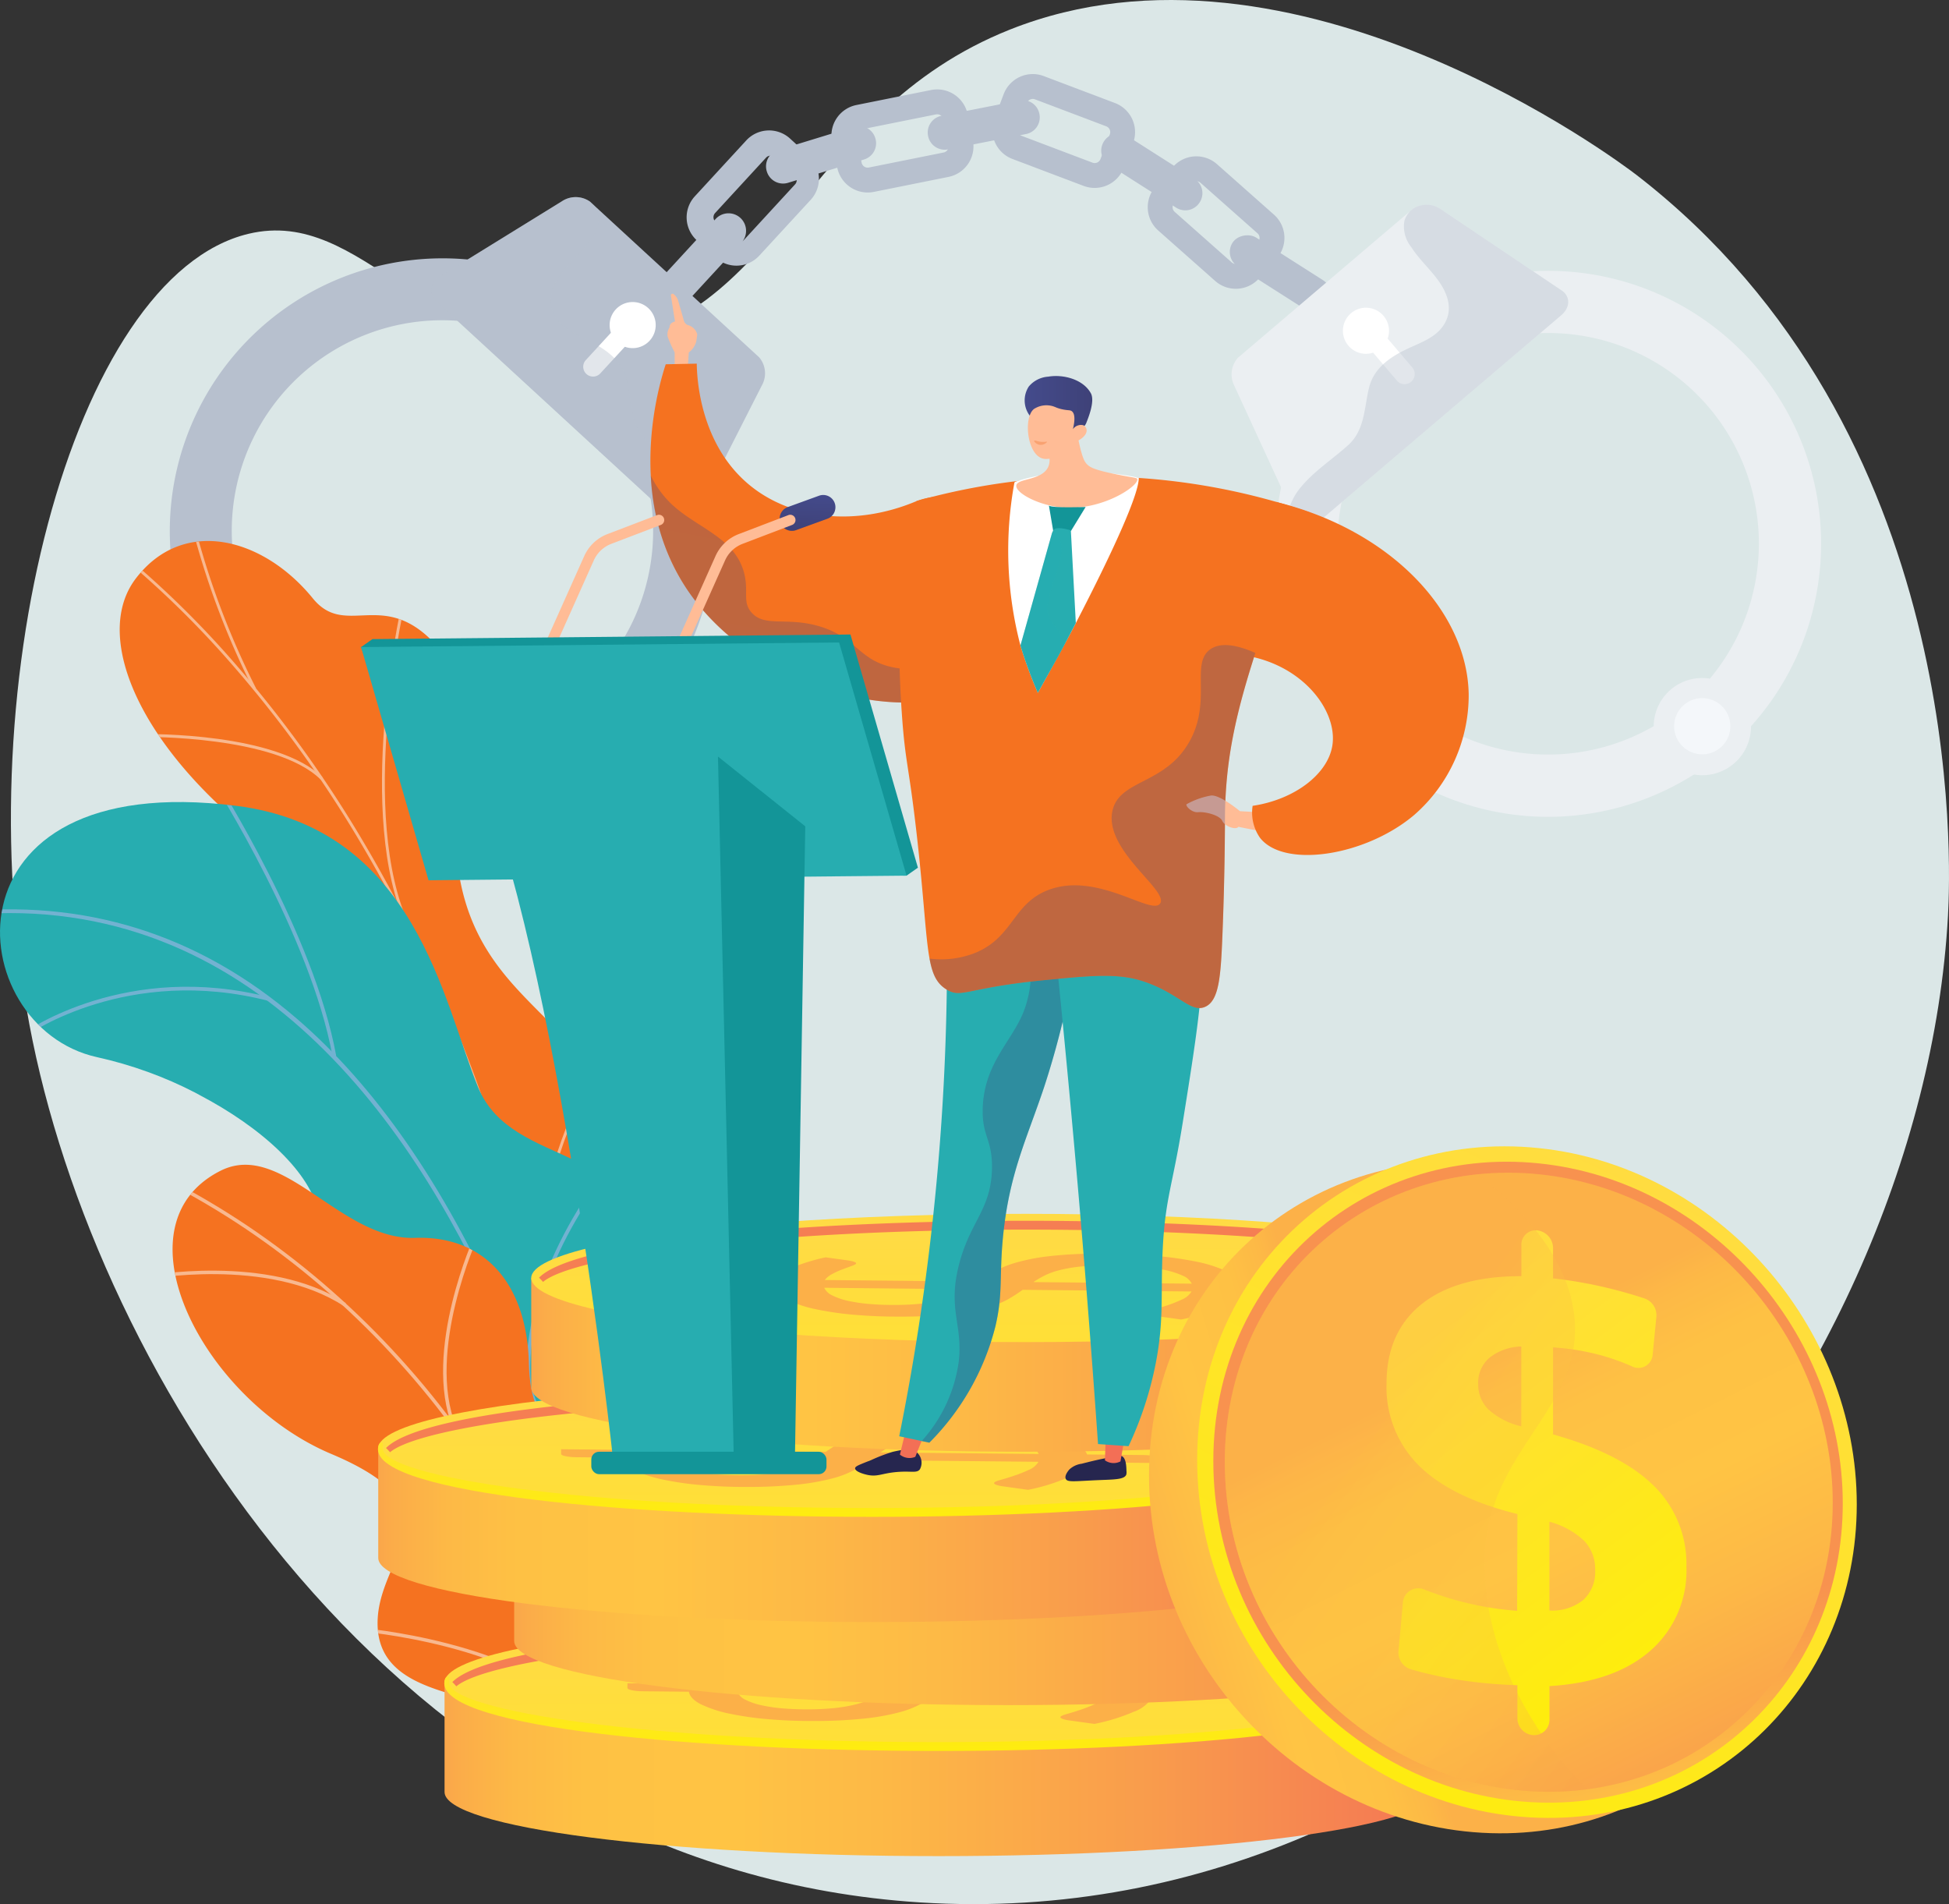 <svg xmlns="http://www.w3.org/2000/svg" xmlns:xlink="http://www.w3.org/1999/xlink" width="250.847" height="245.048" viewBox="0 0 250.847 245.048">
  <rect x="0" y="0" width="250.847" height="245.048" fill="#333333" stroke="none"/>
  <defs>
    <linearGradient id="linear-gradient" x1="3.711" y1="-0.213" x2="3.399" y2="0.897" gradientUnits="objectBoundingBox">
      <stop offset="0" stop-color="#ebeff2"/>
      <stop offset="0.995" stop-color="#b7c0ce"/>
    </linearGradient>
    <linearGradient id="linear-gradient-2" x1="3.658" y1="-0.555" x2="3.347" y2="0.496" xlink:href="#linear-gradient"/>
    <linearGradient id="linear-gradient-3" x1="4.393" y1="-0.924" x2="4.201" y2="-0.2" xlink:href="#linear-gradient"/>
    <linearGradient id="linear-gradient-4" x1="-6.549" y1="5.039" x2="-6.866" y2="6.133" xlink:href="#linear-gradient"/>
    <linearGradient id="linear-gradient-5" x1="-7.073" y1="4.453" x2="-7.39" y2="5.491" xlink:href="#linear-gradient"/>
    <linearGradient id="linear-gradient-6" x1="-8.83" y1="6.925" x2="-9.02" y2="7.658" xlink:href="#linear-gradient"/>
    <clipPath id="clip-path">
      <path id="Path_3444" data-name="Path 3444" d="M658.951,1379.676l17.951-4.624s4.624-13.448-2.012-17.032-4.095-16.5-3.539-23.541c1.509-19.11-19.141-17.373-19.164-42.084-.006-6.573,2.18-19.109-3.362-24.344-6.313-5.964-10.922-.114-14.981-5.1-6.344-7.8-16.64-10.591-22.777-2.569-6.057,7.917,1.3,23.678,19.6,36.346,12.1,10.575,12.285,13.74,11.333,21.45-.667,5.4-5.818,19.467,1.512,25.084s12.932,11.687,10.108,17.786C649.322,1370.326,658.951,1379.676,658.951,1379.676Z" transform="translate(-608.988 -1255.567)" fill="none"/>
    </clipPath>
    <clipPath id="clip-path-2">
      <path id="Path_3453" data-name="Path 3453" d="M518.89,1764.569l-21.416,6.713s-7.475-9.722-4.657-19.12c5.75-19.175-11.446-22.873-18.416-25.5-10.512-3.96-18.048-12.035-6.933-20.062s-7.387-23.353-25.285-27.3c-17.515-3.865-20.752-37.23,17.925-32.346,23.1,2.917,26.647,25.324,31.129,36.214s21.422,6.6,20.011,22.059c-1.206,13.207-7.784,24.623,1.791,30.442S526.165,1750.261,518.89,1764.569Z" transform="translate(-429.704 -1646.464)" fill="none"/>
    </clipPath>
    <clipPath id="clip-path-3">
      <path id="Path_3460" data-name="Path 3460" d="M734.278,2272.7l20.881.474c1.283-2.928,2.96-8.346-1.378-9.79-6.031-2.007-5.852-12.717-4.067-16.453,2.208-4.624,7.13-15.5-2.146-18.747-7.722-2.7-13.257-2.872-13.5-12.927s-5.527-16.486-14.65-16.167c-9.6.335-17.067-12.658-25.046-8.632-13.9,7.015-2.189,29.516,14.248,36.434s6.713,12.619,6.013,20.821c-.955,11.2,14.281,9.264,18.151,13.792C735.823,2265.06,735.094,2269.809,734.278,2272.7Z" transform="translate(-688.208 -2189.688)" fill="none"/>
    </clipPath>
    <linearGradient id="linear-gradient-7" x1="-0.085" y1="0.5" x2="1.065" y2="0.5" gradientUnits="objectBoundingBox">
      <stop offset="0" stop-color="#f57e53"/>
      <stop offset="0.005" stop-color="#f58152"/>
      <stop offset="0.042" stop-color="#f8994d"/>
      <stop offset="0.084" stop-color="#fbac49"/>
      <stop offset="0.133" stop-color="#fdb946"/>
      <stop offset="0.196" stop-color="#fec144"/>
      <stop offset="0.318" stop-color="#ffc444"/>
      <stop offset="0.455" stop-color="#fdb946"/>
      <stop offset="0.694" stop-color="#f99c4c"/>
      <stop offset="0.996" stop-color="#f36f56"/>
    </linearGradient>
    <linearGradient id="linear-gradient-8" x1="0.495" y1="0.179" x2="0.556" y2="4.091" gradientUnits="objectBoundingBox">
      <stop offset="0" stop-color="#ffdb44"/>
      <stop offset="1" stop-color="#feef06"/>
    </linearGradient>
    <linearGradient id="linear-gradient-9" x1="0.492" y1="-0.777" x2="0.511" y2="1.295" xlink:href="#linear-gradient-8"/>
    <linearGradient id="linear-gradient-10" x1="-0.882" y1="-19.321" x2="-0.864" y2="-16.89" gradientUnits="objectBoundingBox">
      <stop offset="0.004" stop-color="#f36f56"/>
      <stop offset="0.306" stop-color="#f99c4c"/>
      <stop offset="0.545" stop-color="#fdb946"/>
      <stop offset="0.682" stop-color="#ffc444"/>
      <stop offset="0.804" stop-color="#fec144"/>
      <stop offset="0.867" stop-color="#fdb946"/>
      <stop offset="0.916" stop-color="#fbac49"/>
      <stop offset="0.958" stop-color="#f8994d"/>
      <stop offset="0.995" stop-color="#f58152"/>
      <stop offset="1" stop-color="#f57e53"/>
    </linearGradient>
    <linearGradient id="linear-gradient-14" x1="-1.025" y1="-14.54" x2="-1.006" y2="-12.108" xlink:href="#linear-gradient-10"/>
    <linearGradient id="linear-gradient-18" x1="-0.746" y1="-11.909" x2="-0.727" y2="-9.478" xlink:href="#linear-gradient-10"/>
    <linearGradient id="linear-gradient-22" x1="-1.06" y1="-6.516" x2="-1.041" y2="-4.085" xlink:href="#linear-gradient-10"/>
    <linearGradient id="linear-gradient-23" x1="-36.176" y1="7.943" x2="-35.185" y2="7.943" gradientUnits="objectBoundingBox">
      <stop offset="0" stop-color="#444b8c"/>
      <stop offset="0.996" stop-color="#26264f"/>
    </linearGradient>
    <linearGradient id="linear-gradient-24" x1="-124.84" y1="5.246" x2="-123.533" y2="3.447" gradientUnits="objectBoundingBox">
      <stop offset="0" stop-color="#ffc444"/>
      <stop offset="0.996" stop-color="#f36f56"/>
    </linearGradient>
    <linearGradient id="linear-gradient-25" x1="-34.051" y1="16.8" x2="-33.085" y2="16.8" xlink:href="#linear-gradient-23"/>
    <linearGradient id="linear-gradient-26" x1="-94.726" y1="10.85" x2="-93.666" y2="8.961" xlink:href="#linear-gradient-24"/>
    <linearGradient id="linear-gradient-27" x1="11.519" y1="0.597" x2="10.463" y2="-0.077" gradientUnits="objectBoundingBox">
      <stop offset="0" stop-color="#444b8c"/>
      <stop offset="0.996" stop-color="#3e4177"/>
    </linearGradient>
    <linearGradient id="linear-gradient-28" x1="7.389" y1="3.298" x2="8.224" y2="0.217" xlink:href="#linear-gradient-27"/>
    <linearGradient id="linear-gradient-29" x1="4.198" y1="0.83" x2="5.003" y2="-0.839" xlink:href="#linear-gradient-27"/>
    <linearGradient id="linear-gradient-30" x1="0" y1="0.5" x2="1" y2="0.5" xlink:href="#linear-gradient-27"/>
    <linearGradient id="linear-gradient-32" x1="0.551" y1="-0.054" x2="0.449" y2="1.054" xlink:href="#linear-gradient-27"/>
    <linearGradient id="linear-gradient-33" x1="0.518" y1="-0.13" x2="0.453" y2="1.093" xlink:href="#linear-gradient-27"/>
    <linearGradient id="linear-gradient-36" x1="0.329" y1="0.554" x2="-0.255" y2="0.738" gradientUnits="objectBoundingBox">
      <stop offset="0" stop-color="#fcb148"/>
      <stop offset="0.052" stop-color="#fdb946"/>
      <stop offset="0.142" stop-color="#fec144"/>
      <stop offset="0.318" stop-color="#ffc444"/>
      <stop offset="0.485" stop-color="#fdb946"/>
      <stop offset="0.775" stop-color="#f99c4c"/>
      <stop offset="0.866" stop-color="#f8924f"/>
      <stop offset="1" stop-color="#f8924f"/>
    </linearGradient>
    <linearGradient id="linear-gradient-37" x1="0.727" y1="0.007" x2="0.207" y2="1.135" xlink:href="#linear-gradient-8"/>
    <linearGradient id="linear-gradient-38" x1="0.636" y1="1.231" x2="0.531" y2="0.666" xlink:href="#linear-gradient-36"/>
    <linearGradient id="linear-gradient-39" x1="0.409" y1="0.31" x2="0.858" y2="1.247" xlink:href="#linear-gradient-36"/>
    <linearGradient id="linear-gradient-40" x1="0.253" y1="0.019" x2="0.711" y2="1.039" xlink:href="#linear-gradient-8"/>
    <linearGradient id="linear-gradient-41" x1="0.464" y1="0.369" x2="1.215" y2="1.306" xlink:href="#linear-gradient-36"/>
  </defs>
  <g id="Erection_All_Risk_Policy" data-name="Erection All Risk Policy" transform="translate(-429.704 -445.366)">
    <path id="Path_3418" data-name="Path 3418" d="M574.633,449.171c-27.005,10.738-29.592,38.186-53.907,40.541-21.187,2.053-29.24-17.816-44.106-14.256-22.645,5.423-36.883,59.412-27.788,103.8,9.391,45.838,48.848,106.774,114.217,110.932,73.39,4.669,128.921-65.443,132.312-126.971.367-6.654,2.532-62.406-40.091-95.34C653.14,466.236,611.139,434.655,574.633,449.171Z" transform="translate(-14.942)" fill="#dbe7e7"/>
    <g id="Group_3624" data-name="Group 3624" transform="translate(451.575 454.893)">
      <g id="Group_3614" data-name="Group 3614" transform="translate(66.501 7.256)">
        <path id="Path_3419" data-name="Path 3419" d="M1467.463,656.78a4,4,0,0,1-5.654.235L1459.4,654.8a4,4,0,0,1-.235-5.654l6.611-7.183a4,4,0,0,1,5.654-.235l2.411,2.219a4,4,0,0,1,.234,5.654Zm4.6-9.166a.8.8,0,0,0-.047-1.131l-2.557-2.353a.8.8,0,0,0-1.131.047l-6.554,7.122a.8.8,0,0,0,.047,1.131l2.557,2.353a.8.8,0,0,0,1.131-.047Z" transform="translate(-1458.106 -640.668)" fill="#b7c0ce"/>
      </g>
      <g id="Group_3615" data-name="Group 3615" transform="translate(85.137 1.979)">
        <path id="Path_3420" data-name="Path 3420" d="M1675.719,589.313l-.67-3.335a4.006,4.006,0,0,1,3.135-4.711l9.612-1.931a4.006,4.006,0,0,1,4.711,3.135l.67,3.335a4.006,4.006,0,0,1-3.135,4.711l-9.612,1.931A4.006,4.006,0,0,1,1675.719,589.313Zm13.649-6.211a.8.8,0,0,0-.942-.627l-9.612,1.931a.8.8,0,0,0-.627.942l.67,3.335a.8.8,0,0,0,.942.627l9.612-1.931a.8.8,0,0,0,.627-.942Z" transform="translate(-1674.971 -579.258)" fill="#b7c0ce"/>
      </g>
      <g id="Group_3616" data-name="Group 3616" transform="translate(105.852 0)">
        <path id="Path_3421" data-name="Path 3421" d="M1916.3,562l1.2-3.181a4.006,4.006,0,0,1,5.159-2.326l9.169,3.47a4.006,4.006,0,0,1,2.326,5.159l-1.2,3.181a4.006,4.006,0,0,1-5.159,2.326l-9.169-3.47A4.006,4.006,0,0,1,1916.3,562Zm14.864,1.989a.8.8,0,0,0-.465-1.032l-9.169-3.47a.8.8,0,0,0-1.032.465l-1.2,3.181a.8.8,0,0,0,.465,1.032l9.169,3.47a.8.8,0,0,0,1.032-.465Z" transform="translate(-1916.045 -556.23)" fill="#b7c0ce"/>
      </g>
      <g id="Group_3617" data-name="Group 3617" transform="translate(125.849 10.592)">
        <path id="Path_3422" data-name="Path 3422" d="M2149.753,683.387l2.256-2.545a4.006,4.006,0,0,1,5.649-.341l7.337,6.5a4.006,4.006,0,0,1,.341,5.649l-2.256,2.545a4.006,4.006,0,0,1-5.649.341l-7.337-6.5A4.006,4.006,0,0,1,2149.753,683.387Zm13.187,7.141a.8.8,0,0,0-.068-1.13l-7.337-6.5a.8.8,0,0,0-1.13.068l-2.256,2.546a.8.8,0,0,0,.068,1.13l7.337,6.5a.8.8,0,0,0,1.13-.068Z" transform="translate(-2148.748 -679.496)" fill="#b7c0ce"/>
      </g>
      <path id="Rectangle_1715" data-name="Rectangle 1715" d="M2.256,0H12.407a2.256,2.256,0,0,1,2.256,2.256v0a2.256,2.256,0,0,1-2.256,2.256H2.256A2.256,2.256,0,0,1,0,2.256v0A2.256,2.256,0,0,1,2.256,0Z" transform="translate(61.834 27.78) rotate(-47.375)" fill="#b7c0ce"/>
      <path id="Path_3423" data-name="Path 3423" d="M1579.871,641.412a2.184,2.184,0,0,1-2.729-1.448l-.01-.032a2.184,2.184,0,0,1,1.448-2.729l9.787-3a2.184,2.184,0,0,1,2.729,1.448l.01.032a2.184,2.184,0,0,1-1.448,2.728Z" transform="translate(-1500.315 -627.414)" fill="#b7c0ce"/>
      <path id="Path_3424" data-name="Path 3424" d="M1821.838,601.687a2.184,2.184,0,0,1-2.565-1.721l-.006-.033a2.184,2.184,0,0,1,1.721-2.565l10.045-1.977a2.184,2.184,0,0,1,2.565,1.721l.006.033a2.184,2.184,0,0,1-1.721,2.565Z" transform="translate(-1721.693 -591.988)" fill="#b7c0ce"/>
      <g id="Group_3620" data-name="Group 3620" transform="translate(0 15.843)">
        <g id="Group_3619" data-name="Group 3619" transform="translate(0 7.865)">
          <path id="Path_3425" data-name="Path 3425" d="M861.725,938.574c-.025-.023.046.043-.162-.147l-5.419,5.889c.208.191.137.125.162.147a27.11,27.11,0,1,1-36.739,39.876c-.025-.023.069.062-.138-.129l-5.419,5.889c.207.191.136.127.16.149a35.113,35.113,0,0,0,47.556-51.673Z" transform="translate(-802.855 -929.293)" fill="url(#linear-gradient)"/>
          <g id="Group_3618" data-name="Group 3618">
            <path id="Path_3426" data-name="Path 3426" d="M702.8,885.365a6.237,6.237,0,0,0-4.984-1.605,27.1,27.1,0,0,1,39.691-36.6l5.419-5.889A35.109,35.109,0,0,0,692.3,889.68a6.26,6.26,0,1,0,10.5-4.315Z" transform="translate(-684.22 -832.133)" fill="url(#linear-gradient-2)"/>
            <circle id="Ellipse_100" data-name="Ellipse 100" cx="3.618" cy="3.618" r="3.618" transform="translate(10.526 54.381) rotate(-3.285)" fill="#f4f7fa"/>
          </g>
        </g>
        <path id="Path_3427" data-name="Path 3427" d="M1106.619,781.836l-30.056-27.661a1.93,1.93,0,0,1,.1-3.23l15.908-9.822a3.2,3.2,0,0,1,3.6.061l21.765,20.031a3.171,3.171,0,0,1,.375,3.567q-3.88,7.633-7.749,15.253c-.238.469-.5.967-.742,1.436A1.925,1.925,0,0,1,1106.619,781.836Z" transform="translate(-1042.1 -740.602)" fill="url(#linear-gradient-3)"/>
        <circle id="Ellipse_101" data-name="Ellipse 101" cx="2.968" cy="2.968" r="2.968" transform="translate(56.468 13.623) rotate(-2.376)" fill="#fff"/>
        <path id="Path_3428" data-name="Path 3428" d="M1305.419,937.76a1.267,1.267,0,0,1-1.791.074l0,0a1.267,1.267,0,0,1-.074-1.79l3.821-4.152a1.267,1.267,0,0,1,1.791-.074l0,0a1.267,1.267,0,0,1,.074,1.79Z" transform="translate(-1250.026 -915.077)" fill="#fff"/>
        <path id="Path_3429" data-name="Path 3429" d="M1106.619,781.836l-30.056-27.661a1.93,1.93,0,0,1,.1-3.23l15.908-9.822a3.2,3.2,0,0,1,3.6.061l.341.314a2.535,2.535,0,0,1,.72,1.233,4.192,4.192,0,0,1-1,3.37c-1.035,1.508-2.509,2.714-3.639,4.164s-1.935,3.258-1.213,5.067c.754,1.89,2.536,2.7,4.24,3.544,2.41,1.187,4.79,2.7,5.361,5.529.53,2.627.326,5.449,2.4,7.466,1.951,1.9,4.215,3.465,5.881,5.646a7.835,7.835,0,0,1,1.312,2.507c-.238.469-.509.973-.747,1.441A1.93,1.93,0,0,1,1106.619,781.836Z" transform="translate(-1042.1 -740.602)" fill="#b7c0ce" opacity="0.4" style="mix-blend-mode: multiply;isolation: isolate"/>
      </g>
      <path id="Path_3430" data-name="Path 3430" d="M2080.11,649.228a2.184,2.184,0,0,1-.668-3.016l.018-.028a2.184,2.184,0,0,1,3.016-.669l8.634,5.5a2.184,2.184,0,0,1,.669,3.016l-.018.028a2.184,2.184,0,0,1-3.016.669Z" transform="translate(-1959.235 -637.53)" fill="#b7c0ce"/>
      <rect id="Rectangle_1716" data-name="Rectangle 1716" width="4.402" height="14.605" rx="2.201" transform="translate(135.574 23.573) rotate(-57.502)" fill="#b7c0ce"/>
      <g id="Group_3623" data-name="Group 3623" transform="translate(136.655 16.819)">
        <g id="Group_3622" data-name="Group 3622" transform="translate(5.611 8.53)">
          <path id="Path_3431" data-name="Path 3431" d="M2352.136,947.367c.025-.022.02-.015.172-.145l5.188,6.093c-.152.13-.147.123-.172.145a27.11,27.11,0,1,0,35.175,41.262c.025-.022-.005,0,.147-.127l5.188,6.093c-.152.13-.145.125-.171.147a35.113,35.113,0,0,1-45.528-53.469Z" transform="translate(-2339.802 -938.972)" fill="url(#linear-gradient-4)"/>
          <g id="Group_3621" data-name="Group 3621" transform="translate(12.506)">
            <path id="Path_3432" data-name="Path 3432" d="M2523.723,905.092a6.237,6.237,0,0,1,5.042-1.412,27.1,27.1,0,0,0-38.24-38.116l-5.188-6.093a35.108,35.108,0,0,1,48.719,50.336,6.261,6.261,0,1,1-10.333-4.715Z" transform="translate(-2485.337 -851.221)" fill="url(#linear-gradient-5)"/>
            <circle id="Ellipse_102" data-name="Ellipse 102" cx="3.618" cy="3.618" r="3.618" transform="matrix(0.08, -0.997, 0.997, 0.08, 38.547, 61.901)" fill="#f4f7fa"/>
          </g>
        </g>
        <path id="Path_3433" data-name="Path 3433" d="M2285.812,792.662l31.1-26.481c1.177-1,1.2-2.434.051-3.2l-15.522-10.434a3.209,3.209,0,0,0-3.605-.083l-22.521,19.176a3.207,3.207,0,0,0-.492,3.573l7.165,15.552.661,1.434C2283.219,793.458,2284.634,793.664,2285.812,792.662Z" transform="translate(-2274.505 -751.953)" fill="url(#linear-gradient-6)"/>
        <circle id="Ellipse_103" data-name="Ellipse 103" cx="2.968" cy="2.968" r="2.968" transform="translate(13.502 18.049) rotate(-70.823)" fill="#fff"/>
        <path id="Rectangle_1717" data-name="Rectangle 1717" d="M1.3,0h0A1.3,1.3,0,0,1,2.6,1.3V6.9A1.3,1.3,0,0,1,1.3,8.2h0A1.3,1.3,0,0,1,0,6.9V1.3A1.3,1.3,0,0,1,1.3,0Z" transform="translate(16.791 17.382) rotate(-40.412)" fill="#fff"/>
        <path id="Path_3434" data-name="Path 3434" d="M2365.4,792.662l31.1-26.481c1.177-1,1.2-2.434.051-3.2l-15.522-10.434a3.209,3.209,0,0,0-3.605-.083l-.353.3a3.146,3.146,0,0,0-.747,1.227,4.223,4.223,0,0,0,.878,3.417c.976,1.547,2.407,2.814,3.481,4.307s1.811,3.333,1.019,5.113c-.826,1.86-2.637,2.606-4.373,3.379-2.454,1.093-4.89,2.516-5.57,5.318-.63,2.6-.535,5.433-2.682,7.368-2.023,1.825-4.345,3.3-6.094,5.415a7.837,7.837,0,0,0-1.408,2.455l.661,1.434C2362.8,793.458,2364.217,793.664,2365.4,792.662Z" transform="translate(-2354.088 -751.953)" fill="#b7c0ce" opacity="0.4" style="mix-blend-mode: multiply;isolation: isolate"/>
      </g>
    </g>
    <g id="Group_3636" data-name="Group 3636" transform="translate(429.704 514.988)">
      <g id="Group_3628" data-name="Group 3628" transform="translate(15.406 0)">
        <path id="Path_3435" data-name="Path 3435" d="M653.619,1361.046c-2.47,5.335-.116,10.671,2.143,14.262a5.419,5.419,0,0,1,1.4.285c4.914,1.2,7.218.587,12.213.949a24.185,24.185,0,0,0,5.552-1.141l2.38-.821s4.223-12.976-2.413-16.56-4.095-16.5-3.539-23.541c1.509-19.11-19.141-17.373-19.165-42.084-.006-6.573,2.18-19.109-3.362-24.344-6.313-5.964-10.922-.114-14.981-5.1-6.344-7.8-16.64-10.591-22.777-2.569-6.057,7.917,1.3,23.678,19.6,36.346,12.1,10.575,12.285,13.74,11.333,21.45-.667,5.4-5.818,19.467,1.512,25.084S656.443,1354.948,653.619,1361.046Z" transform="translate(-608.988 -1255.567)" fill="#f57220"/>
        <g id="Group_3627" data-name="Group 3627" transform="translate(0)">
          <g id="Group_3626" data-name="Group 3626" clip-path="url(#clip-path)">
            <g id="Group_3625" data-name="Group 3625" transform="translate(-4.386 -1.932)" opacity="0.5" style="mix-blend-mode: soft-light;isolation: isolate">
              <path id="Path_3436" data-name="Path 3436" d="M620.116,1356.19l.365-.046c-.271-2.173-.571-4.361-.892-6.5a230.163,230.163,0,0,0-11.209-44.781,185.063,185.063,0,0,0-15.672-32.789,154.608,154.608,0,0,0-16.288-22.144,123.837,123.837,0,0,0-12.791-12.533c-.757-.637-1.567-1.245-2.35-1.834-1.043-.784-2.122-1.6-3.084-2.479l-.248.271c.975.9,2.062,1.712,3.112,2.5.779.586,1.585,1.191,2.334,1.821a123.452,123.452,0,0,1,12.753,12.5,154.233,154.233,0,0,1,16.249,22.091,184.683,184.683,0,0,1,15.64,32.724,229.775,229.775,0,0,1,11.19,44.709C619.546,1351.835,619.845,1354.02,620.116,1356.19Z" transform="translate(-557.947 -1233.081)" fill="#fcfdfe"/>
              <path id="Path_3437" data-name="Path 3437" d="M1005.055,1396.573l.333-.156c-6.7-14.28-.817-40.663-.756-40.928l-.358-.082C1004.213,1355.673,998.3,1382.178,1005.055,1396.573Z" transform="translate(-963.679 -1344.895)" fill="#fcfdfe"/>
              <path id="Path_3438" data-name="Path 3438" d="M976.769,2123.425l.349-.116c-3.418-10.238-22.584-18.14-22.777-18.219l-.139.341C954.394,2105.509,973.4,2113.347,976.769,2123.425Z" transform="translate(-920.151 -2030.157)" fill="#fcfdfe"/>
              <path id="Path_3439" data-name="Path 3439" d="M1231.049,2079.436l.364-.053c-1.014-6.972,1.328-17.022,6.6-28.3.265-.567.265-.567.256-.636l-.364.048.182-.024-.177-.046c-.013.04-.113.254-.229.5C1232.378,2062.27,1230.025,2072.393,1231.049,2079.436Z" transform="translate(-1172.994 -1980.191)" fill="#fcfdfe"/>
              <path id="Path_3440" data-name="Path 3440" d="M1122.866,2513.3l.333-.155c-3.268-7.039-14.437-9.816-14.55-9.844l-.087.357C1108.674,2503.689,1119.673,2506.426,1122.866,2513.3Z" transform="translate(-1061.248 -2394.153)" fill="#fcfdfe"/>
              <path id="Path_3441" data-name="Path 3441" d="M1284.07,2471.509c1.385-6.1,4.567-12.007,9.729-18.05l-.28-.239c-5.2,6.09-8.409,12.046-9.808,18.208Z" transform="translate(-1221.346 -2348.372)" fill="#fcfdfe"/>
              <path id="Path_3442" data-name="Path 3442" d="M725.019,1254.255l.323-.174a103.455,103.455,0,0,1-7.6-19.808c-.206-.723-.279-.977-.32-1.061l-.33.161c.03.065.148.478.3,1A103.812,103.812,0,0,0,725.019,1254.255Z" transform="translate(-703.413 -1233.2)" fill="#fcfdfe"/>
              <path id="Path_3443" data-name="Path 3443" d="M667.529,1550.534l.258-.262c-5.87-5.778-22.342-5.593-23.041-5.583l.006.367C644.921,1545.055,661.768,1544.864,667.529,1550.534Z" transform="translate(-637.287 -1517.91)" fill="#fcfdfe"/>
            </g>
          </g>
        </g>
      </g>
      <g id="Group_3631" data-name="Group 3631" transform="translate(0 33.59)">
        <g id="Group_3630" data-name="Group 3630" clip-path="url(#clip-path-2)">
          <path id="Path_3445" data-name="Path 3445" d="M518.89,1764.569l-21.416,6.713s-7.475-9.722-4.657-19.12c5.75-19.175-11.446-22.873-18.416-25.5-10.512-3.96-16.907-11.33-8.492-20.049,9.522-9.865-5.829-23.367-23.727-27.316-17.515-3.865-20.752-37.23,17.925-32.346,23.1,2.917,26.647,25.324,31.129,36.214s21.422,6.6,20.011,22.059c-1.206,13.207-7.784,24.623,1.791,30.442S526.165,1750.261,518.89,1764.569Z" transform="translate(-429.704 -1646.464)" fill="#27adb0"/>
          <g id="Group_3629" data-name="Group 3629" transform="translate(-5.609 -2.674)" opacity="0.5" style="mix-blend-mode: soft-light;isolation: isolate">
            <path id="Path_3446" data-name="Path 3446" d="M450.582,1916.386l-.47.058c-.036-.291-3.73-29.439-16.1-57.23-11.4-25.6-32.716-55.26-69.521-51.151l-.053-.471c16.384-1.83,31.113,2.764,43.778,13.653,10.117,8.7,18.943,21.411,26.233,37.785C446.845,1886.885,450.546,1916.094,450.582,1916.386Z" transform="translate(-364.434 -1790.715)" fill="#beb8f2"/>
            <path id="Path_3447" data-name="Path 3447" d="M765.654,1650.659l-.466.085c-2.821-15.515-15.159-34.943-15.283-35.138l.4-.255C750.429,1615.545,762.816,1635.053,765.654,1650.659Z" transform="translate(-716.781 -1615.35)" fill="#beb8f2"/>
            <path id="Path_3448" data-name="Path 3448" d="M498.777,1924.97c-18.192-4.712-30.985,4.295-31.112,4.386l-.277-.384c.129-.093,13.093-9.23,31.508-4.461Z" transform="translate(-458.541 -1896.686)" fill="#beb8f2"/>
            <path id="Path_3449" data-name="Path 3449" d="M801.539,2452.364c-11.736-19.731-42.366-15.872-42.661-15.81l-.128-.456c.284-.089,31.356-3.884,43.2,16.023Z" transform="translate(-724.865 -2365.256)" fill="#beb8f2"/>
            <path id="Path_3450" data-name="Path 3450" d="M1219.069,2217.682l-.472.046c-1.443-14.578,10.451-28.649,10.571-28.79l.36.308C1229.409,2189.386,1217.645,2203.307,1219.069,2217.682Z" transform="translate(-1145.087 -2139.65)" fill="#beb8f2"/>
            <path id="Path_3451" data-name="Path 3451" d="M1169.555,2903.552c-3.252-8.092-17.157-10.949-17.3-10.977l.093-.465c.582.116,14.3,2.934,17.644,11.265Z" transform="translate(-1084.559 -2782.396)" fill="#beb8f2"/>
            <path id="Path_3452" data-name="Path 3452" d="M1338.616,2716.859l-.47.064c-.926-6.833,6.614-17.132,9.092-20.516.35-.478.652-.891.692-.975l.432.195a11.045,11.045,0,0,1-.741,1.061C1345.171,2700.032,1337.716,2710.215,1338.616,2716.859Z" transform="translate(-1254.402 -2602.618)" fill="#beb8f2"/>
          </g>
        </g>
      </g>
      <g id="Group_3635" data-name="Group 3635" transform="translate(22.214 80.27)">
        <path id="Path_3454" data-name="Path 3454" d="M734.908,2266.536l.241.112a47.266,47.266,0,0,0,16.931,4.168l3.862-.026c1.16-3.025,1.721-6.109-2.162-7.4-6.031-2.007-5.852-12.717-4.067-16.453,2.208-4.625,7.13-15.5-2.146-18.747-7.722-2.7-13.257-2.872-13.5-12.927s-5.527-16.486-14.65-16.167c-9.6.335-17.067-12.658-25.046-8.632-13.9,7.015-2.189,29.517,14.248,36.434s6.713,12.619,6.013,20.821c-.955,11.2,14.281,9.264,18.151,13.793A9.219,9.219,0,0,1,734.908,2266.536Z" transform="translate(-688.208 -2189.687)" fill="#f57220"/>
        <g id="Group_3634" data-name="Group 3634" transform="translate(0 0)">
          <g id="Group_3633" data-name="Group 3633" clip-path="url(#clip-path-3)">
            <g id="Group_3632" data-name="Group 3632" transform="translate(-3.656 2.37)" opacity="0.5" style="mix-blend-mode: soft-light;isolation: isolate">
              <path id="Path_3455" data-name="Path 3455" d="M746.7,2294.857l.446-.077c-5.653-32.6-27.1-62.3-55.975-77.507l-.211.4C719.711,2232.815,741.069,2262.39,746.7,2294.857Z" transform="translate(-687.067 -2217.273)" fill="#fcfdfe"/>
              <path id="Path_3456" data-name="Path 3456" d="M1286.028,2668.934l.453.012c.352-13,11.755-22.83,11.87-22.928l-.293-.345C1297.941,2645.772,1286.386,2655.729,1286.028,2668.934Z" transform="translate(-1231.001 -2608.86)" fill="#fcfdfe"/>
              <path id="Path_3457" data-name="Path 3457" d="M1009.453,2898.732l.4-.2c-5.943-11.768-29.844-14.059-30.085-14.08l-.041.451C979.969,2884.92,1003.622,2887.188,1009.453,2898.732Z" transform="translate(-951.025 -2827.117)" fill="#fcfdfe"/>
              <path id="Path_3458" data-name="Path 3458" d="M1094.591,2319.829l.42-.169c-3.9-9.7,2.759-24.293,2.827-24.439l-.411-.19C1097.359,2295.179,1090.618,2309.946,1094.591,2319.829Z" transform="translate(-1054.869 -2288.349)" fill="#fcfdfe"/>
              <path id="Path_3459" data-name="Path 3459" d="M671.372,2352.844l.247-.379c-9.98-6.513-25.792-3.493-25.951-3.461l.088.444C645.912,2349.417,661.547,2346.433,671.372,2352.844Z" transform="translate(-645.668 -2337.021)" fill="#fcfdfe"/>
            </g>
          </g>
        </g>
      </g>
    </g>
    <g id="Group_3645" data-name="Group 3645" transform="translate(478.348 601.575)">
      <g id="Group_3638" data-name="Group 3638" transform="translate(8.535 52.043)">
        <path id="Path_3461" data-name="Path 3461" d="M1095.525,2964.894V2979c0,4.559,28.476,8.254,63.6,8.254s63.6-3.7,63.6-8.254v-14.107Z" transform="translate(-1095.488 -2956.64)" fill="url(#linear-gradient-7)"/>
        <ellipse id="Ellipse_104" data-name="Ellipse 104" cx="63.603" cy="8.254" rx="63.603" ry="8.254" transform="translate(0.037)" fill="url(#linear-gradient-8)"/>
        <path id="Path_3462" data-name="Path 3462" d="M1158.733,2965.767c-31.109,0-63.64-2.972-63.64-8.7,0-.315.112-.868.427-.868s.179.433.179.747c0,3.635,25.887,7.684,63.033,7.684s63.033-4.049,63.033-7.684c0-.315.053-.609.368-.609s.239.42.239.735C1222.374,2962.8,1189.842,2965.767,1158.733,2965.767Z" transform="translate(-1095.093 -2948.689)" fill="url(#linear-gradient-9)"/>
        <g id="Group_3637" data-name="Group 3637" transform="translate(23.574 5.127)">
          <path id="Path_3463" data-name="Path 3463" d="M1403.483,2932.09c.624-.432,1.288-.858,2-1.279a12.574,12.574,0,0,1,2.732-1.139,26.117,26.117,0,0,1,4.193-.829,53.151,53.151,0,0,1,6.28-.339q3.687-.018,6.923.234a47.071,47.071,0,0,1,5.693.754,17.624,17.624,0,0,1,4,1.24,3.163,3.163,0,0,1,1.827,1.693l7.162.073a7.038,7.038,0,0,1,1.373.127c.4.082.594.185.594.31l0,.59-9.207-.089a4.641,4.641,0,0,1-2.468,1.982,25.016,25.016,0,0,1-5.048,1.557l-3.353-.466a3.912,3.912,0,0,1-.74-.175c-.194-.071-.287-.147-.288-.231q0-.17.778-.388t1.756-.541a17.783,17.783,0,0,0,1.922-.76,2.609,2.609,0,0,0,1.26-1.047l-21.731-.215a20.612,20.612,0,0,1-1.919,1.238,12.494,12.494,0,0,1-2.819,1.095,29.494,29.494,0,0,1-4.373.79,61.759,61.759,0,0,1-6.593.323c-1.992.01-3.931-.066-5.83-.226a39.915,39.915,0,0,1-5.06-.721,15.78,15.78,0,0,1-3.63-1.188c-.942-.472-1.47-1.014-1.58-1.628l-5.9-.06a7.709,7.709,0,0,1-1.393-.123c-.407-.079-.614-.183-.615-.314l0-.59,8.061.077a4.332,4.332,0,0,1,2.2-1.624,25.228,25.228,0,0,1,4.091-1.23l2.7.371c.82.115,1.227.25,1.228.4,0,.083-.166.187-.5.311s-.745.272-1.21.444a11.082,11.082,0,0,0-1.343.606,2.856,2.856,0,0,0-.982.786Zm-19.888.8a2.138,2.138,0,0,0,1.071,1,8.549,8.549,0,0,0,2.048.692,20.977,20.977,0,0,0,2.76.4q1.539.126,3.218.119a33.559,33.559,0,0,0,3.417-.169,19.816,19.816,0,0,0,2.556-.433,11.914,11.914,0,0,0,1.922-.635,10.691,10.691,0,0,0,1.468-.784Zm47.308-.527a2.216,2.216,0,0,0-1.171-1.031,10.569,10.569,0,0,0-2.355-.743,26.086,26.086,0,0,0-3.34-.448q-1.9-.146-4.2-.136a32.308,32.308,0,0,0-3.517.182,18.168,18.168,0,0,0-2.556.464,9.3,9.3,0,0,0-1.835.679,13.057,13.057,0,0,0-1.408.829Z" transform="translate(-1369.427 -2928.503)" fill="#fcb048"/>
        </g>
        <path id="Path_3464" data-name="Path 3464" d="M1169.777,2879.238c-28.359,0-57.888,2.5-62.611,7.326a5.722,5.722,0,0,1,.516.544c3.981-3.354,28.363-6.731,62.095-6.731,34.6,0,59.371,3.553,62.371,6.99a5.777,5.777,0,0,1,.476-.539C1228.723,2881.826,1198.64,2879.238,1169.777,2879.238Z" transform="translate(-1106.129 -2878.344)" fill="url(#linear-gradient-10)"/>
      </g>
      <g id="Group_3640" data-name="Group 3640" transform="translate(17.496 32.609)">
        <path id="Path_3465" data-name="Path 3465" d="M1199.805,2738.73v14.107c0,4.559,28.476,8.254,63.6,8.254s63.6-3.7,63.6-8.254V2738.73Z" transform="translate(-1199.768 -2730.476)" fill="url(#linear-gradient-7)"/>
        <ellipse id="Ellipse_105" data-name="Ellipse 105" cx="63.603" cy="8.254" rx="63.603" ry="8.254" transform="translate(0.037)" fill="url(#linear-gradient-8)"/>
        <path id="Path_3466" data-name="Path 3466" d="M1263.013,2739.6c-31.109,0-63.64-2.971-63.64-8.7,0-.315.112-.868.427-.868s.179.433.179.747c0,3.635,25.887,7.684,63.033,7.684s63.033-4.05,63.033-7.684c0-.315.054-.61.369-.61s.239.42.239.735C1326.653,2736.635,1294.122,2739.6,1263.013,2739.6Z" transform="translate(-1199.373 -2722.525)" fill="url(#linear-gradient-9)"/>
        <g id="Group_3639" data-name="Group 3639" transform="translate(23.574 5.127)">
          <path id="Path_3467" data-name="Path 3467" d="M1507.763,2705.926c.624-.432,1.288-.858,2-1.279a12.576,12.576,0,0,1,2.732-1.139,26.113,26.113,0,0,1,4.193-.829,53.156,53.156,0,0,1,6.28-.339q3.687-.018,6.923.234a47.027,47.027,0,0,1,5.693.754,17.624,17.624,0,0,1,4,1.24,3.164,3.164,0,0,1,1.827,1.693l7.162.073a7.054,7.054,0,0,1,1.373.127c.4.082.594.185.594.31l0,.59-9.207-.089a4.644,4.644,0,0,1-2.468,1.982,25.015,25.015,0,0,1-5.049,1.557l-3.353-.466a3.934,3.934,0,0,1-.74-.175c-.193-.071-.287-.147-.288-.231q0-.17.778-.388t1.756-.541a17.717,17.717,0,0,0,1.921-.76,2.608,2.608,0,0,0,1.261-1.047l-21.731-.216a20.546,20.546,0,0,1-1.919,1.238,12.509,12.509,0,0,1-2.819,1.095,29.492,29.492,0,0,1-4.373.79,61.759,61.759,0,0,1-6.593.323c-1.992.01-3.931-.066-5.83-.226a39.916,39.916,0,0,1-5.06-.721,15.78,15.78,0,0,1-3.63-1.188c-.942-.472-1.471-1.014-1.58-1.628l-5.9-.061a7.713,7.713,0,0,1-1.393-.123c-.407-.079-.614-.183-.614-.314l0-.59,8.061.077a4.332,4.332,0,0,1,2.2-1.624,25.254,25.254,0,0,1,4.091-1.231l2.7.371c.82.115,1.227.25,1.228.4,0,.083-.166.187-.5.311s-.745.272-1.21.444a11.08,11.08,0,0,0-1.343.606,2.854,2.854,0,0,0-.982.786Zm-19.888.8a2.138,2.138,0,0,0,1.071,1,8.526,8.526,0,0,0,2.049.692,20.935,20.935,0,0,0,2.76.4q1.54.126,3.218.119a33.634,33.634,0,0,0,3.417-.169,19.817,19.817,0,0,0,2.556-.433,11.911,11.911,0,0,0,1.922-.635,10.7,10.7,0,0,0,1.468-.784Zm47.308-.527a2.215,2.215,0,0,0-1.171-1.031,10.567,10.567,0,0,0-2.355-.743,26.08,26.08,0,0,0-3.34-.448q-1.9-.146-4.2-.136a32.306,32.306,0,0,0-3.516.182,18.135,18.135,0,0,0-2.556.464,9.289,9.289,0,0,0-1.835.679,13.027,13.027,0,0,0-1.408.829Z" transform="translate(-1473.707 -2702.339)" fill="#fcb048"/>
        </g>
        <path id="Path_3468" data-name="Path 3468" d="M1274.056,2653.073c-28.359,0-57.888,2.5-62.611,7.326a5.75,5.75,0,0,1,.516.543c3.981-3.354,28.363-6.731,62.095-6.731,34.6,0,59.371,3.553,62.371,6.99a5.813,5.813,0,0,1,.476-.539C1333,2655.661,1302.919,2653.073,1274.056,2653.073Z" transform="translate(-1210.408 -2652.179)" fill="url(#linear-gradient-14)"/>
      </g>
      <g id="Group_3642" data-name="Group 3642" transform="translate(0 21.918)">
        <path id="Path_3469" data-name="Path 3469" d="M996.206,2614.316v14.107c0,4.559,28.476,8.254,63.6,8.254s63.6-3.7,63.6-8.254v-14.107Z" transform="translate(-996.169 -2606.062)" fill="url(#linear-gradient-7)"/>
        <ellipse id="Ellipse_106" data-name="Ellipse 106" cx="63.603" cy="8.254" rx="63.603" ry="8.254" transform="translate(0.037)" fill="url(#linear-gradient-8)"/>
        <path id="Path_3470" data-name="Path 3470" d="M1059.414,2615.187c-31.109,0-63.64-2.971-63.64-8.7,0-.315.112-.868.427-.868s.18.433.18.748c0,3.635,25.887,7.684,63.033,7.684s63.033-4.05,63.033-7.684c0-.315.054-.61.368-.61s.239.42.239.735C1123.054,2612.22,1090.523,2615.187,1059.414,2615.187Z" transform="translate(-995.774 -2598.109)" fill="url(#linear-gradient-9)"/>
        <g id="Group_3641" data-name="Group 3641" transform="translate(23.574 5.127)">
          <path id="Path_3471" data-name="Path 3471" d="M1304.164,2581.511c.624-.432,1.288-.858,2-1.279a12.585,12.585,0,0,1,2.732-1.139,26.094,26.094,0,0,1,4.193-.829,53.1,53.1,0,0,1,6.28-.339q3.687-.018,6.922.234a47.126,47.126,0,0,1,5.693.754,17.626,17.626,0,0,1,4,1.24,3.163,3.163,0,0,1,1.827,1.693l7.162.073a7.04,7.04,0,0,1,1.373.127c.4.082.594.185.594.31l0,.59-9.207-.089a4.64,4.64,0,0,1-2.468,1.982,24.987,24.987,0,0,1-5.049,1.558l-3.353-.466a3.909,3.909,0,0,1-.74-.175c-.194-.07-.287-.147-.288-.23q0-.17.778-.388t1.756-.541a17.683,17.683,0,0,0,1.922-.76,2.608,2.608,0,0,0,1.26-1.047l-21.731-.216a20.533,20.533,0,0,1-1.919,1.238,12.513,12.513,0,0,1-2.819,1.1,29.524,29.524,0,0,1-4.373.79,61.829,61.829,0,0,1-6.593.322c-1.992.01-3.931-.066-5.83-.226a39.907,39.907,0,0,1-5.06-.721,15.765,15.765,0,0,1-3.63-1.188c-.942-.472-1.47-1.014-1.58-1.628l-5.9-.06a7.754,7.754,0,0,1-1.393-.123c-.407-.079-.614-.183-.615-.314l0-.59,8.061.077a4.332,4.332,0,0,1,2.2-1.624,25.226,25.226,0,0,1,4.091-1.231l2.7.371c.82.115,1.227.25,1.228.4,0,.083-.166.187-.5.311s-.745.272-1.21.444a11.083,11.083,0,0,0-1.343.606,2.853,2.853,0,0,0-.982.787Zm-19.888.8a2.137,2.137,0,0,0,1.071,1,8.521,8.521,0,0,0,2.049.692,20.889,20.889,0,0,0,2.76.4q1.539.126,3.218.119a33.489,33.489,0,0,0,3.417-.169,19.856,19.856,0,0,0,2.556-.433,11.915,11.915,0,0,0,1.922-.635,10.71,10.71,0,0,0,1.468-.784Zm47.308-.527a2.217,2.217,0,0,0-1.171-1.03,10.54,10.54,0,0,0-2.355-.743,26,26,0,0,0-3.34-.448q-1.9-.147-4.2-.136a32.25,32.25,0,0,0-3.516.182,18.174,18.174,0,0,0-2.556.464,9.324,9.324,0,0,0-1.835.679,13.02,13.02,0,0,0-1.408.829Z" transform="translate(-1270.108 -2577.924)" fill="#fcb048"/>
        </g>
        <path id="Path_3472" data-name="Path 3472" d="M1070.459,2528.659c-28.359,0-57.888,2.5-62.611,7.326a5.719,5.719,0,0,1,.516.543c3.981-3.354,28.363-6.731,62.095-6.731,34.6,0,59.371,3.553,62.371,6.99a5.81,5.81,0,0,1,.476-.539C1129.405,2531.247,1099.322,2528.659,1070.459,2528.659Z" transform="translate(-1006.81 -2527.765)" fill="url(#linear-gradient-18)"/>
      </g>
      <g id="Group_3644" data-name="Group 3644" transform="translate(19.693 0)">
        <path id="Path_3473" data-name="Path 3473" d="M1225.378,2359.255v14.107c0,4.559,28.476,8.254,63.6,8.254s63.6-3.7,63.6-8.254v-14.107Z" transform="translate(-1225.341 -2351.001)" fill="url(#linear-gradient-7)"/>
        <ellipse id="Ellipse_107" data-name="Ellipse 107" cx="63.603" cy="8.254" rx="63.603" ry="8.254" transform="translate(0.037)" fill="url(#linear-gradient-8)"/>
        <path id="Path_3474" data-name="Path 3474" d="M1288.586,2360.127c-31.109,0-63.64-2.971-63.64-8.7,0-.315.112-.868.427-.868s.179.433.179.748c0,3.635,25.887,7.684,63.033,7.684s63.033-4.05,63.033-7.684c0-.315.054-.61.368-.61s.239.42.239.735C1352.226,2357.161,1319.7,2360.127,1288.586,2360.127Z" transform="translate(-1224.946 -2343.05)" fill="url(#linear-gradient-9)"/>
        <g id="Group_3643" data-name="Group 3643" transform="translate(23.574 5.127)">
          <path id="Path_3475" data-name="Path 3475" d="M1533.336,2326.453c.624-.432,1.288-.858,2-1.279a12.585,12.585,0,0,1,2.732-1.139,26.145,26.145,0,0,1,4.193-.829,53.151,53.151,0,0,1,6.28-.339q3.687-.018,6.922.234a47.12,47.12,0,0,1,5.693.754,17.6,17.6,0,0,1,4,1.24,3.163,3.163,0,0,1,1.827,1.693l7.162.073a7.075,7.075,0,0,1,1.373.127c.4.082.594.185.594.31l0,.59-9.207-.089a4.644,4.644,0,0,1-2.469,1.982,25.034,25.034,0,0,1-5.048,1.557l-3.353-.466a3.909,3.909,0,0,1-.74-.175c-.193-.07-.287-.147-.288-.23q0-.17.778-.388t1.756-.541a17.741,17.741,0,0,0,1.922-.76,2.607,2.607,0,0,0,1.26-1.047l-21.731-.216a20.519,20.519,0,0,1-1.919,1.238,12.486,12.486,0,0,1-2.819,1.1,29.5,29.5,0,0,1-4.373.79,61.823,61.823,0,0,1-6.594.323c-1.992.01-3.931-.066-5.83-.226a39.952,39.952,0,0,1-5.06-.721,15.774,15.774,0,0,1-3.63-1.189c-.942-.472-1.47-1.014-1.58-1.627l-5.9-.061a7.71,7.71,0,0,1-1.393-.123c-.407-.079-.614-.183-.615-.314l0-.59,8.061.077a4.332,4.332,0,0,1,2.2-1.624,25.224,25.224,0,0,1,4.091-1.231l2.7.371c.82.115,1.227.25,1.228.4,0,.083-.166.187-.5.311s-.745.272-1.21.444a11.024,11.024,0,0,0-1.343.605,2.855,2.855,0,0,0-.982.787Zm-19.888.8a2.137,2.137,0,0,0,1.071,1,8.53,8.53,0,0,0,2.048.692,20.937,20.937,0,0,0,2.76.4q1.539.127,3.218.119a33.42,33.42,0,0,0,3.417-.169,19.813,19.813,0,0,0,2.556-.433,11.959,11.959,0,0,0,1.922-.635,10.684,10.684,0,0,0,1.468-.785Zm47.308-.527a2.214,2.214,0,0,0-1.171-1.03,10.555,10.555,0,0,0-2.355-.743,26,26,0,0,0-3.34-.448q-1.9-.146-4.2-.136a32.183,32.183,0,0,0-3.516.182,18.165,18.165,0,0,0-2.556.464,9.323,9.323,0,0,0-1.835.678,13.112,13.112,0,0,0-1.408.829Z" transform="translate(-1499.28 -2322.865)" fill="#fcb048"/>
        </g>
        <path id="Path_3476" data-name="Path 3476" d="M1299.63,2273.6c-28.359,0-57.888,2.5-62.611,7.326a5.691,5.691,0,0,1,.516.544c3.981-3.354,28.363-6.731,62.095-6.731,34.6,0,59.37,3.553,62.371,6.99a5.792,5.792,0,0,1,.476-.539C1358.576,2276.188,1328.493,2273.6,1299.63,2273.6Z" transform="translate(-1235.982 -2272.707)" fill="url(#linear-gradient-22)"/>
      </g>
    </g>
    <g id="Group_3658" data-name="Group 3658" transform="translate(476.177 483.159)">
      <g id="Group_3649" data-name="Group 3649" transform="translate(37.236)">
        <path id="Path_3477" data-name="Path 3477" d="M1431.842,895.088l.16-2.351a2.557,2.557,0,0,0,.968-1.459l.124-.852a1.684,1.684,0,0,0-1.2-1.206.836.836,0,0,1-.518-.549c-.218-.769-.666-2.343-.793-2.739a1.761,1.761,0,0,0-.536-.7.208.208,0,0,0-.344.186l.522,3.34s-.722.126-.7.771a1.579,1.579,0,0,0-.234,1.206,16.363,16.363,0,0,0,.891,1.992l.007,2.4Z" transform="translate(-1427.06 -885.175)" fill="#ffbc96"/>
        <path id="Path_3478" data-name="Path 3478" d="M1450.1,1013.912a9.049,9.049,0,0,0-12.223-6.172c-7.552,3.115-15.686,2.327-21.116-2.033-6.67-5.354-6.926-14.219-6.947-15.751l-3.994.081c-.771,2.349-5.387,17.172,2.914,29.222,9.7,14.083,32.559,18.534,39.791,9.913C1451.79,1025.28,1451.423,1019.247,1450.1,1013.912Z" transform="translate(-1403.846 -980.952)" fill="#f57220"/>
        <path id="Path_3479" data-name="Path 3479" d="M2032.88,2625.7c.4.372.43,1.239.446,1.806a1.4,1.4,0,0,1-.022.468c-.245.637-1.508.628-3.495.709-3.14.129-4.083.318-4.3-.162-.2-.449.4-1.128.462-1.2a2.867,2.867,0,0,1,1.594-.744c1.5-.395,2.512-.6,2.818-.661C2032.3,2625.523,2032.615,2625.452,2032.88,2625.7Z" transform="translate(-1972.052 -2476.001)" fill="url(#linear-gradient-23)"/>
        <path id="Path_3480" data-name="Path 3480" d="M2084.792,2590.77l-.123,3.574a1.933,1.933,0,0,0,2,.139l.616-3.539Z" transform="translate(-2026.166 -2444.206)" fill="url(#linear-gradient-24)"/>
        <path id="Path_3481" data-name="Path 3481" d="M1718.428,2616.674a1.759,1.759,0,0,1,.3,2.1c-.409.525-1.084.184-2.939.338-1.987.166-2.482.664-3.854.363-.554-.122-1.539-.437-1.542-.828,0-.275.482-.443,2.094-1.081a21.356,21.356,0,0,1,2.766-1.055C1716.479,2616.24,1717.715,2615.967,1718.428,2616.674Z" transform="translate(-1684.046 -2467.473)" fill="url(#linear-gradient-25)"/>
        <path id="Path_3482" data-name="Path 3482" d="M1778.361,2584.469l-.821,3.374a1.935,1.935,0,0,0,1.983.291l1.31-3.3Z" transform="translate(-1745.428 -2438.446)" fill="url(#linear-gradient-26)"/>
        <path id="Path_3483" data-name="Path 3483" d="M1782.423,1732.588a311.547,311.547,0,0,1-5.894,74.221l3.876.824a32.453,32.453,0,0,0,8.5-14.954c1-4.225.478-6.341.979-11.5.8-8.213,3.068-12.615,5.3-19.323a108.251,108.251,0,0,0,5.135-26.5Z" transform="translate(-1744.504 -1659.769)" fill="#27adb0"/>
        <path id="Path_3484" data-name="Path 3484" d="M1814.951,1797.237c1.423-5.634,4.163-7.124,4.261-12.442.069-3.762-1.283-4.069-1.193-7.67.136-5.461,3.335-8.325,4.943-11.76,1.7-3.628,2.348-9.456-2.227-19.149l10.328,1.6a108.249,108.249,0,0,1-5.135,26.5c-2.23,6.708-4.5,11.11-5.3,19.323-.5,5.158.02,7.274-.979,11.5a32.454,32.454,0,0,1-8.5,14.955l-.986-.21a19.06,19.06,0,0,0,4.789-10.371C1815.435,1804.837,1813.516,1802.917,1814.951,1797.237Z" transform="translate(-1775.247 -1672.225)" opacity="0.3" fill="url(#linear-gradient-27)" style="mix-blend-mode: multiply;isolation: isolate"/>
        <path id="Path_3485" data-name="Path 3485" d="M1995.4,1722.131q2.306,21.229,4.222,43.265,1.432,16.533,2.557,32.658l3.929.273a45.525,45.525,0,0,0,3.51-10.723c1.092-5.645.594-8.936.894-14.742.338-6.512,1.255-7.976,2.578-16.238,2.685-16.769,4.027-25.153-.23-30.1C2011.477,1724.922,2007.2,1720.94,1995.4,1722.131Z" transform="translate(-1944.566 -1650.01)" fill="#27adb0"/>
        <path id="Path_3486" data-name="Path 3486" d="M1404.433,1157.483a12.712,12.712,0,0,0,2.581,3.595c3.3,3.177,8.281,4.342,9.451,9.031.585,2.343-.265,3.637.928,5,1.691,1.931,4.475.56,8.622,1.747,3.679,1.052,4.76,3.067,6.983,4.346,3.011,1.732,8.271,2.2,18.144-3.11a10.421,10.421,0,0,1-2.08,4.214c-7.232,8.621-30.089,4.169-39.791-9.913A28.584,28.584,0,0,1,1404.433,1157.483Z" transform="translate(-1404.383 -1134.083)" opacity="0.3" fill="url(#linear-gradient-28)" style="mix-blend-mode: multiply;isolation: isolate"/>
        <path id="Path_3487" data-name="Path 3487" d="M1829.17,1163.57a85,85,0,0,0-50.5-1.426l-2.113,11.818a140.775,140.775,0,0,0,.23,15.622c.444,6.321.878,6.417,1.895,15.34,1.657,14.549.964,18.35,3.888,20.1,1.9,1.137,2.59-.235,12.294-1.2,6.507-.645,9.828-.945,13.124.17,4.487,1.518,5.989,4.068,7.84,3.238,1.775-.8,2-3.86,2.216-9.2.331-8.243.31-13.845.341-15.851.14-9.2,2.47-16.227,5.454-25.225A121.775,121.775,0,0,1,1829.17,1163.57Z" transform="translate(-1744.419 -1135.457)" fill="#f57220"/>
        <path id="Path_3488" data-name="Path 3488" d="M2215.89,1638.844l-2.342-.131s-2.566-2.147-3.734-2.013a10.021,10.021,0,0,0-3.128,1.114c-.213.17.639,1.122,1.491,1.03s2.754.367,3.094,1.118,1.816,1.2,2.067.764l3.148.625Z" transform="translate(-2137.667 -1572.115)" fill="#ffbc96"/>
        <path id="Path_3489" data-name="Path 3489" d="M2268.5,1236.174a5.66,5.66,0,0,0,.953,4.121c3.1,3.966,13.615,2.344,19.867-2.968a20.465,20.465,0,0,0,6.988-15.51c-.177-10.676-10.071-21.137-24.788-24.751l-6.536,19.537c9.073.138,14.586,6.979,13.769,11.862C2278.147,1232.1,2273.9,1235.373,2268.5,1236.174Z" transform="translate(-2190.988 -1170.264)" fill="#f57220"/>
        <path id="Path_3490" data-name="Path 3490" d="M1827.916,1451.057c4.773-2.037,4.746-6.252,9.2-8.011,6.362-2.51,13.39,3.321,14.487,1.7,1.142-1.682-7.252-6.842-6.136-11.931.887-4.044,6.747-3.327,9.885-8.863,2.977-5.251.091-10.106,2.727-11.931.945-.654,2.613-.913,5.775.479-2.2,6.886-3.786,12.958-3.9,20.485-.031,2.005-.01,7.608-.341,15.851-.214,5.343-.441,8.408-2.216,9.2-1.851.829-3.353-1.72-7.84-3.238-3.3-1.115-6.616-.815-13.124-.17-9.7.962-10.392,2.334-12.294,1.2-1.239-.74-1.827-1.853-2.221-3.991A11.876,11.876,0,0,0,1827.916,1451.057Z" transform="translate(-1785.996 -1366.268)" opacity="0.3" fill="url(#linear-gradient-29)" style="mix-blend-mode: multiply;isolation: isolate"/>
        <path id="Path_3491" data-name="Path 3491" d="M1956.714,1153.05c.009,2-2.975,8.772-8.1,18.668-1.424,2.741-3.114,5.744-4.887,8.983a56.9,56.9,0,0,1-2.24-6.089v0a48.24,48.24,0,0,1-.777-20.972c.029-.11.436-.208.436-.208C1947.221,1151.423,1955.088,1152.552,1956.714,1153.05Z" transform="translate(-1893.857 -1129.328)" fill="#fff"/>
        <g id="Group_3647" data-name="Group 3647" transform="translate(47.088 10.597)">
          <path id="Path_3492" data-name="Path 3492" d="M1959.286,1053.741a27.06,27.06,0,0,0,.771,5.376c.356,1.424.578,1.785.851,2.073.411.433,1.018.783,4.376,1.428,1.827.351,2.058.326,2.108.5.241.863-4.517,4.1-9.635,3.655-3.132-.273-6.056-1.9-5.932-2.836s3.257-.61,4.092-2.355c.581-1.214-.23-2.85-1.158-4.192C1955.5,1055.8,1958.542,1055.333,1959.286,1053.741Z" transform="translate(-1951.82 -1049.853)" fill="#ffbc96"/>
          <g id="Group_3646" data-name="Group 3646" transform="translate(1.083)">
            <path id="Path_3493" data-name="Path 3493" d="M1965.082,1013.606a3.275,3.275,0,0,1-.134-3.755,3.567,3.567,0,0,1,2.5-1.273c1.974-.335,4.524.36,5.494,2.141.574,1.056-.423,3.366-.576,3.78-.174.468-.525.644-.838,1.008-.435.5-1.115,1.306-2.224,2.645a8.2,8.2,0,0,0-.523-1.324,7.23,7.23,0,0,0-1.028-1.533C1966.647,1014.087,1965.827,1014.492,1965.082,1013.606Z" transform="translate(-1964.421 -1008.495)" fill="url(#linear-gradient-30)"/>
            <path id="Path_3494" data-name="Path 3494" d="M1975.308,1057.115a4.444,4.444,0,0,1-3.8,2.182c-2.336-.027-2.955-5.229-1.528-6.416a2.941,2.941,0,0,1,2.281-.419c.484.108.656.3,1.451.459.733.149.933.058,1.161.23.285.215.515.768.141,2.318a1.268,1.268,0,0,1,1.331-.516.8.8,0,0,1,.326.286C1977.028,1055.817,1976.524,1056.607,1975.308,1057.115Z" transform="translate(-1968.806 -1048.622)" fill="#ffbc96"/>
            <path id="Path_3495" data-name="Path 3495" d="M1975.275,1057.343c-.108.09.258.49.315,1.081a2.853,2.853,0,0,1-2.161,2.772c-.7.107-.914-.306-2.082-.367a5.327,5.327,0,0,0-1.689.188,2.8,2.8,0,0,0,.988,3.06,2.919,2.919,0,0,0,2.558-.049,3.336,3.336,0,0,0,1.833-1.5c.513-1.024-.074-1.593.539-2.3a5.4,5.4,0,0,0,1.116-1.2,3.242,3.242,0,0,0,.213-.455C1976.268,1057.964,1975.431,1057.213,1975.275,1057.343Z" transform="translate(-1969.12 -1053.131)" fill="url(#linear-gradient-30)"/>
            <path id="Path_3496" data-name="Path 3496" d="M1978.805,1105.117a2.837,2.837,0,0,0,1.383.141c.042,0,.089.005.1.027a1.069,1.069,0,0,1-1.034.364c-.37-.083-.672-.413-.628-.5C1978.641,1105.107,1978.723,1105.107,1978.805,1105.117Z" transform="translate(-1977.398 -1096.809)" fill="#f9a271"/>
          </g>
        </g>
        <path id="Path_3497" data-name="Path 3497" d="M2000.744,1202.527l.554,3.27h2.281l1.891-3.089S2001.12,1202.872,2000.744,1202.527Z" transform="translate(-1949.452 -1175.256)" fill="#139598"/>
        <g id="Group_3648" data-name="Group 3648" transform="translate(47.628 30.177)">
          <path id="Path_3498" data-name="Path 3498" d="M1965.225,1248.568q-.646,1.243-1.34,2.559c-1.065,2.021-2.31,4.165-3.547,6.424a56.9,56.9,0,0,1-2.24-6.089v0l4.078-14.531.111-.232c0-.02.033-.038.042-.056.291-.64,2.258,0,2.258,0Z" transform="translate(-1958.098 -1236.356)" fill="#27adb0"/>
          <path id="Path_3499" data-name="Path 3499" d="M1963.885,1257.218c-1.065,2.021-2.31,4.165-3.547,6.424a56.9,56.9,0,0,1-2.24-6.089v0l4.078-14.531c.4.088,1.325.509,1.208,2.489-.149,2.554-2.866,7.06-1.328,8.862A14.652,14.652,0,0,1,1963.885,1257.218Z" transform="translate(-1958.098 -1242.447)" fill="#27adb0" opacity="0.3" style="mix-blend-mode: multiply;isolation: isolate"/>
        </g>
      </g>
      <g id="Group_3652" data-name="Group 3652" transform="translate(38.54 25.902)">
        <g id="Group_3650" data-name="Group 3650" transform="translate(15.334)">
          <path id="Path_3500" data-name="Path 3500" d="M1604.537,1188.7a1.561,1.561,0,0,1-.948.962l-4.023,1.462a1.577,1.577,0,0,1-2.02-.942,1.582,1.582,0,0,1,.944-2.021l4.023-1.462a1.573,1.573,0,0,1,2.025,2Z" transform="translate(-1597.45 -1186.599)" fill="url(#linear-gradient-32)"/>
          <path id="Path_3501" data-name="Path 3501" d="M1604.537,1209.492a1.561,1.561,0,0,1-.948.962l-4.023,1.462a1.577,1.577,0,0,1-2.02-.942,1.568,1.568,0,0,1,.09-1.275,1.411,1.411,0,0,1,2.059.257c.82,1.194,1.306.892,1.608.678C1601.545,1210.458,1603.518,1210.253,1604.537,1209.492Z" transform="translate(-1597.45 -1207.396)" opacity="0.2" fill="url(#linear-gradient-33)" style="mix-blend-mode: multiply;isolation: isolate"/>
        </g>
        <g id="Group_3651" data-name="Group 3651" transform="translate(0 2.561)">
          <path id="Path_3502" data-name="Path 3502" d="M1419.687,1238.335a.676.676,0,0,1-.616-.952l7.009-15.663a5.389,5.389,0,0,1,3.016-2.852l6.344-2.424a.676.676,0,1,1,.482,1.262l-6.344,2.424a4.047,4.047,0,0,0-2.264,2.141l-7.009,15.663A.676.676,0,0,1,1419.687,1238.335Z" transform="translate(-1419.011 -1216.4)" fill="#ffbc96"/>
        </g>
      </g>
      <g id="Group_3655" data-name="Group 3655" transform="translate(21.645 25.902)">
        <g id="Group_3653" data-name="Group 3653" transform="translate(15.334)">
          <path id="Path_3503" data-name="Path 3503" d="M1407.933,1188.7a1.562,1.562,0,0,1-.948.962l-4.023,1.462a1.577,1.577,0,0,1-2.021-.942,1.582,1.582,0,0,1,.944-2.021l4.023-1.462a1.573,1.573,0,0,1,2.025,2Z" transform="translate(-1400.846 -1186.599)" fill="url(#linear-gradient-32)"/>
          <path id="Path_3504" data-name="Path 3504" d="M1407.933,1209.492a1.562,1.562,0,0,1-.948.962l-4.023,1.462a1.577,1.577,0,0,1-2.021-.942,1.567,1.567,0,0,1,.09-1.275,1.411,1.411,0,0,1,2.059.257c.82,1.194,1.306.892,1.608.678C1404.941,1210.458,1406.914,1210.253,1407.933,1209.492Z" transform="translate(-1400.846 -1207.396)" opacity="0.2" fill="url(#linear-gradient-33)" style="mix-blend-mode: multiply;isolation: isolate"/>
        </g>
        <g id="Group_3654" data-name="Group 3654" transform="translate(0 2.561)">
          <path id="Path_3505" data-name="Path 3505" d="M1223.083,1238.335a.676.676,0,0,1-.616-.952l7.009-15.663a5.389,5.389,0,0,1,3.016-2.852l6.344-2.424a.676.676,0,1,1,.482,1.262l-6.344,2.424a4.047,4.047,0,0,0-2.264,2.141l-7.009,15.663A.676.676,0,0,1,1223.083,1238.335Z" transform="translate(-1222.407 -1216.4)" fill="#ffbc96"/>
        </g>
      </g>
      <g id="Group_3657" data-name="Group 3657" transform="translate(0 43.862)">
        <g id="Group_3656" data-name="Group 3656">
          <path id="Path_3506" data-name="Path 3506" d="M980.662,1426.211l60.063.429,1.461-1.024-8.682-30.009-61.524.594-1.461,1.024Z" transform="translate(-970.519 -1395.608)" fill="#139598"/>
          <path id="Path_3507" data-name="Path 3507" d="M979.2,1438.125l61.524-.594-8.682-30.009-61.524.594Z" transform="translate(-970.519 -1406.497)" fill="#27adb0"/>
          <path id="Path_3508" data-name="Path 3508" d="M1154.983,1668.871s-6.943-64.457-18.14-90.46h31.643l9.9,90.46Z" transform="translate(-1122.551 -1562.703)" fill="#27adb0"/>
          <path id="Path_3509" data-name="Path 3509" d="M1516.307,1587.388l-11.233-8.978,2.015,89.463-.386,1.444,8.272-.447Z" transform="translate(-1459.139 -1562.702)" fill="#139598"/>
          <rect id="Rectangle_1718" data-name="Rectangle 1718" width="30.27" height="2.888" rx="0.993" transform="translate(59.901 108.059) rotate(180)" fill="#139598"/>
        </g>
      </g>
    </g>
    <g id="Group_3660" data-name="Group 3660" transform="translate(577.584 592.887)">
      <path id="Path_3510" data-name="Path 3510" d="M2235.5,2231.227c0,22.968-17.959,41.035-40.914,40.331-23.888-.734-43.979-21.365-43.979-46.054s20.091-42.611,43.979-40.124C2217.538,2187.771,2235.5,2208.26,2235.5,2231.227Z" transform="translate(-2150.604 -2183.169)" fill="url(#linear-gradient-36)"/>
      <path id="Path_3511" data-name="Path 3511" d="M2307.678,2208.181c0,22.968-17.959,41.035-40.914,40.33-23.888-.734-43.979-21.365-43.979-46.054s20.091-42.611,43.979-40.124C2289.719,2164.724,2307.678,2185.213,2307.678,2208.181Z" transform="translate(-2216.582 -2162.103)" fill="url(#linear-gradient-37)"/>
      <path id="Path_3512" data-name="Path 3512" d="M2327.948,2229.125c0,21.956-17.184,39.2-39.112,38.489-22.779-.738-41.9-20.427-41.9-43.951s19.125-40.635,41.9-38.3C2310.764,2187.609,2327.948,2207.169,2327.948,2229.125Z" transform="translate(-2238.654 -2183.169)" fill="url(#linear-gradient-38)"/>
      <path id="Path_3513" data-name="Path 3513" d="M2342.377,2244.079c0,21.232-16.627,37.886-37.821,37.174-21.988-.738-40.427-19.755-40.427-42.449s18.438-39.225,40.427-37C2325.75,2203.952,2342.377,2222.847,2342.377,2244.079Z" transform="translate(-2254.374 -2198.21)" fill="url(#linear-gradient-39)"/>
      <g id="Group_3659" data-name="Group 3659" transform="translate(30.564 10.809)">
        <path id="Path_3514" data-name="Path 3514" d="M2525.685,2287.9h0a2.311,2.311,0,0,1,2.041,2.268v3.909a57.45,57.45,0,0,1,6.775,1.175q2.5.588,4.969,1.4a2.286,2.286,0,0,1,1.557,2.346l-.48,4.9a1.838,1.838,0,0,1-2.623,1.525,28.314,28.314,0,0,0-3.333-1.242,30.227,30.227,0,0,0-6.288-1.175l-.577-.048v11.2c5.884,1.646,10.2,3.861,13,6.646a14.05,14.05,0,0,1,4.163,10.374,13.658,13.658,0,0,1-4.6,10.785q-4.635,4.084-13.024,4.586v4.314a1.963,1.963,0,0,1-2.042,1.994h-.036a2.169,2.169,0,0,1-2.05-2.163v-4.256l-.909-.041a59.693,59.693,0,0,1-7.545-.8,49.058,49.058,0,0,1-5.214-1.2,2.247,2.247,0,0,1-1.636-2.323l.565-6.3a1.993,1.993,0,0,1,2.786-1.644,41,41,0,0,0,4.586,1.505,40.2,40.2,0,0,0,7.332,1.225l.036-12.453q-8.471-2.1-12.654-6.209a14.217,14.217,0,0,1-4.191-10.565q0-6.653,4.544-10.262,4.515-3.586,12.809-3.577v-4A1.846,1.846,0,0,1,2525.685,2287.9Zm-2.048,14.944a6.9,6.9,0,0,0-4.081,1.438,4.2,4.2,0,0,0-1.464,3.361,4.511,4.511,0,0,0,1.355,3.34,9.6,9.6,0,0,0,4.19,2.138Zm3.62,22.55v11.42a6.317,6.317,0,0,0,4.368-1.358,4.888,4.888,0,0,0,1.52-3.844,5.252,5.252,0,0,0-1.413-3.759A10.371,10.371,0,0,0,2527.257,2325.4Z" transform="translate(-2506.284 -2287.894)" fill="url(#linear-gradient-40)"/>
      </g>
      <path id="Path_3515" data-name="Path 3515" d="M2297.711,2251.485c1.278-12.621,12.877-17.964,11.363-29.573-.933-7.155-6.356-13.185-12.406-17.894-18.35,1.925-32.54,17.119-32.54,36.992,0,22.695,18.439,41.711,40.427,42.449a38.166,38.166,0,0,0,6.248-.305C2302.07,2274.465,2296.613,2262.328,2297.711,2251.485Z" transform="translate(-2254.373 -2200.416)" opacity="0.3" fill="url(#linear-gradient-41)" style="mix-blend-mode: multiply;isolation: isolate"/>
    </g>
  </g>
</svg>
